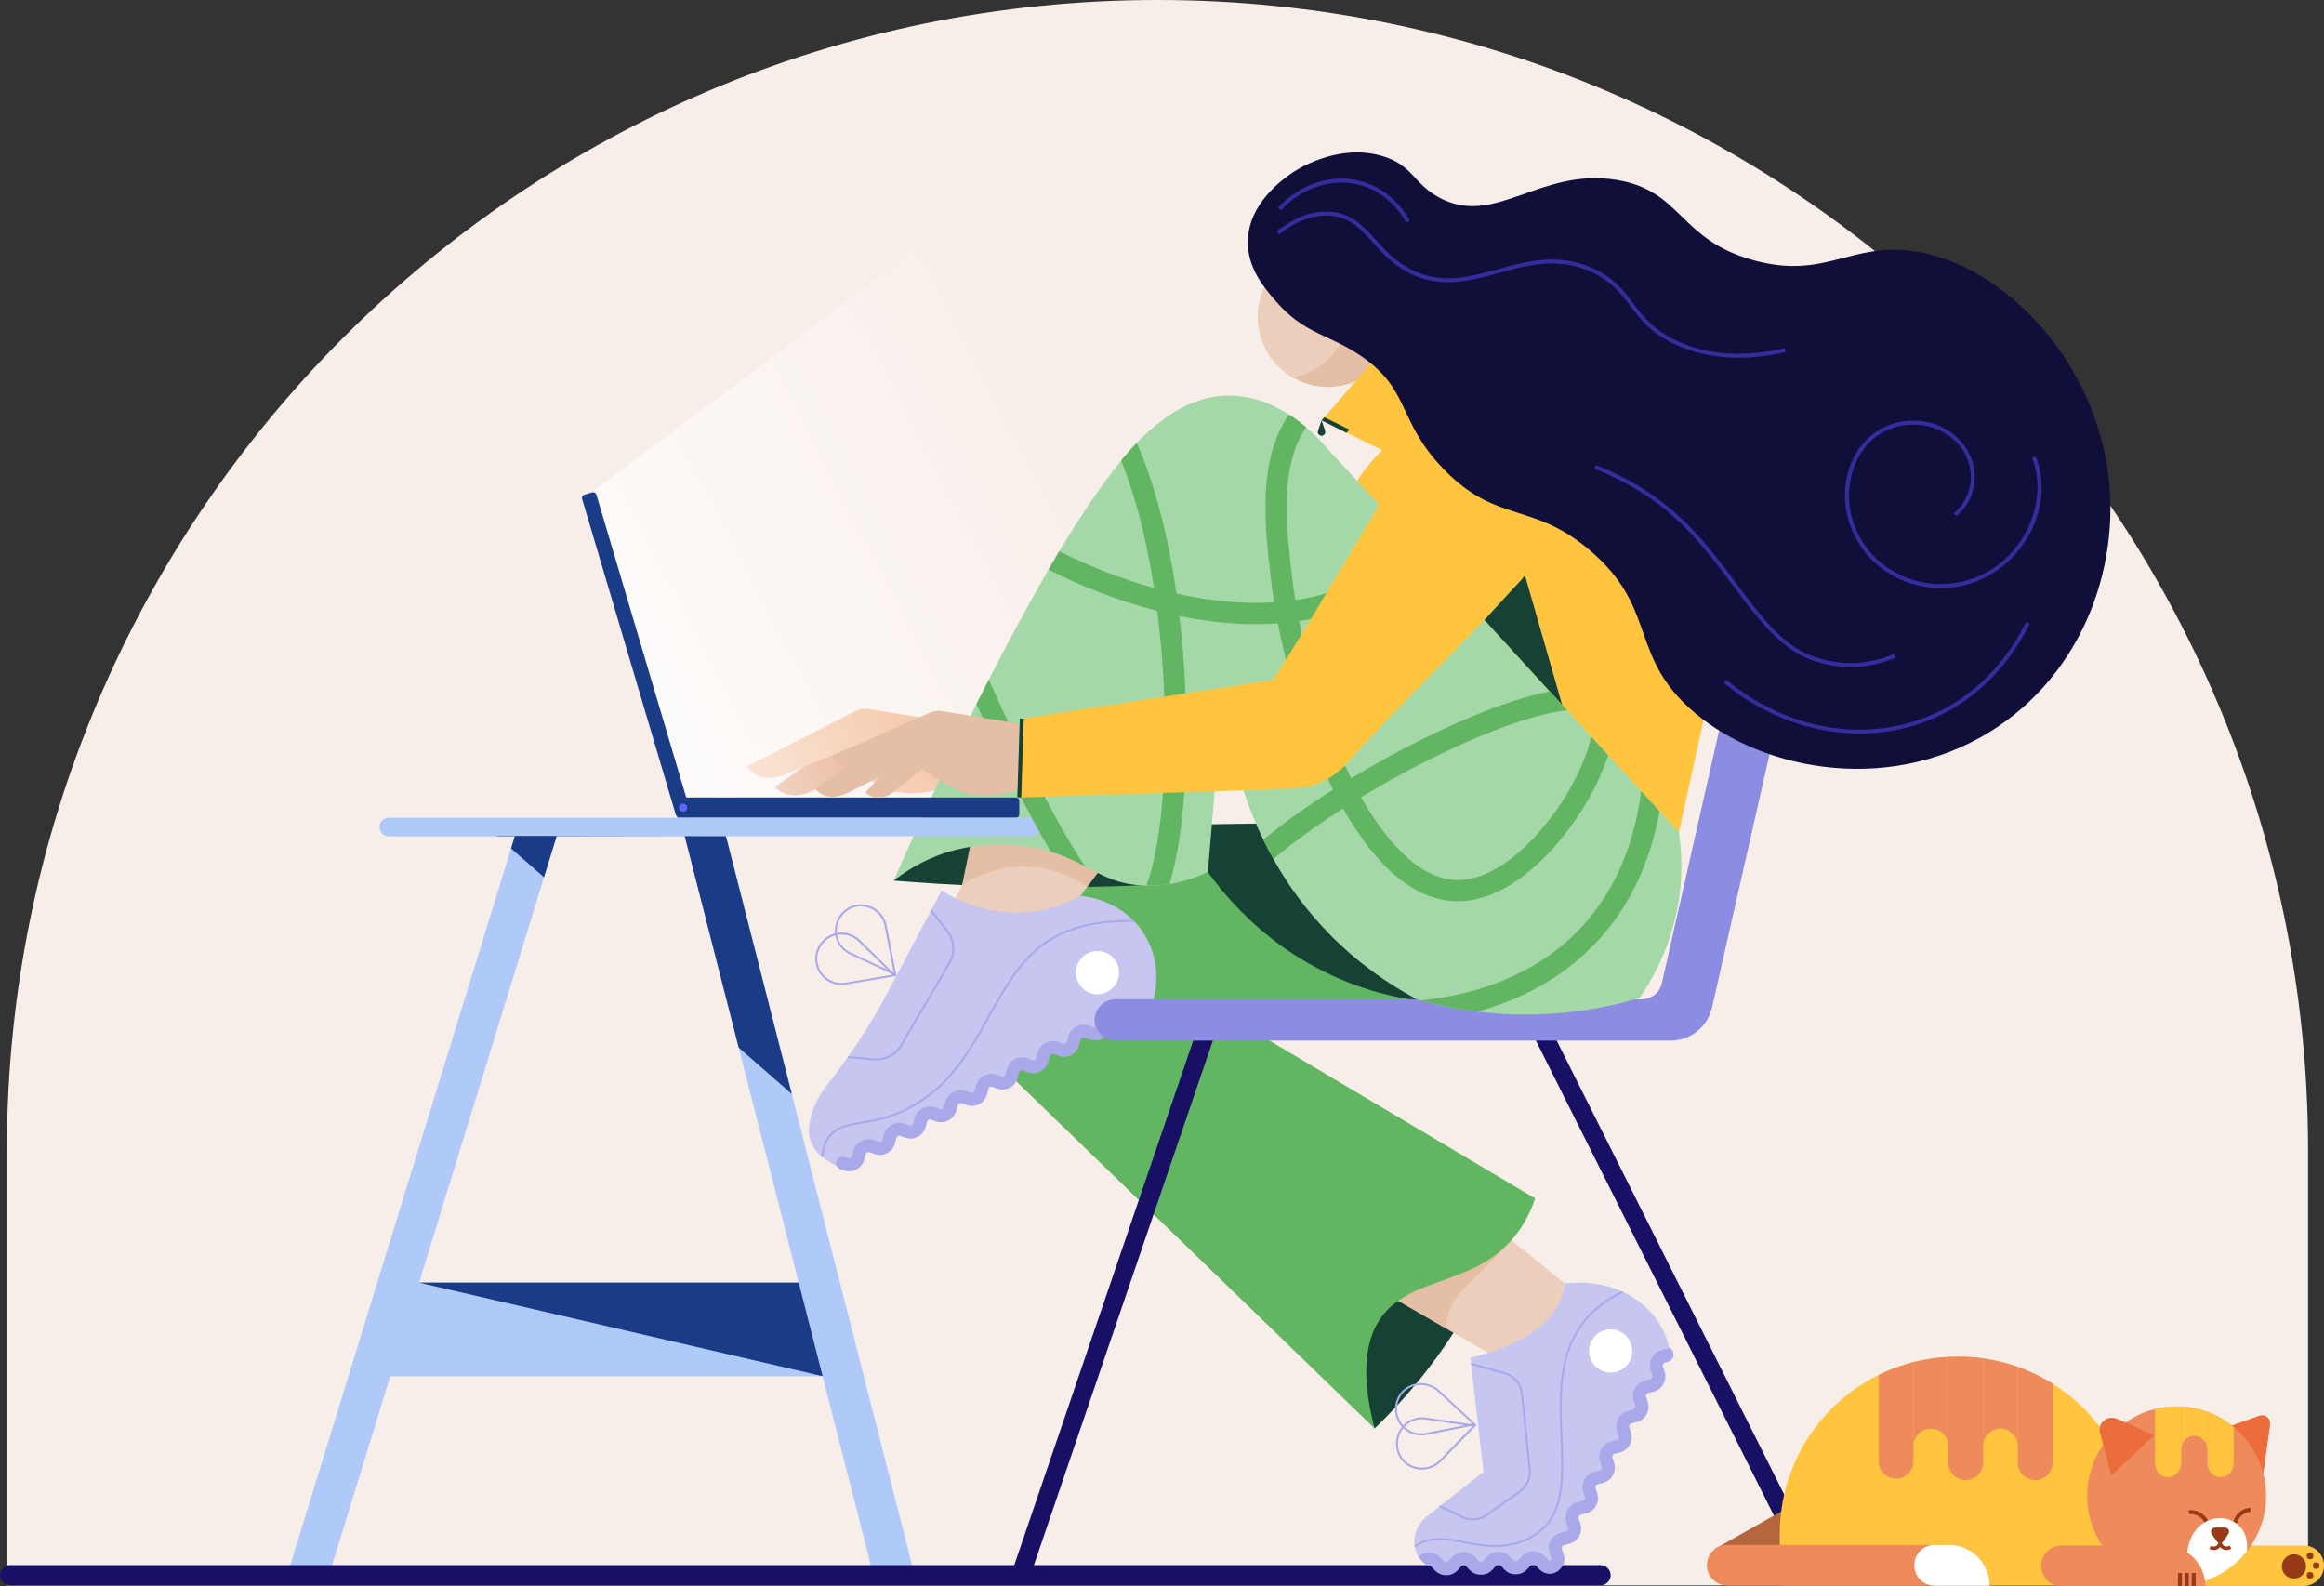 <?xml version="1.0" encoding="UTF-8"?>
<svg id="Layer_2" data-name="Layer 2" xmlns="http://www.w3.org/2000/svg" xmlns:xlink="http://www.w3.org/1999/xlink" viewBox="0 0 4690.9 3201.4">
  <rect x="0" y="0" width="4690.9" height="3201.4" fill="#333333" stroke="none"/>
  <defs>
    <style>
      .cls-1 {
        fill: #1a3c87;
      }

      .cls-2 {
        fill: #ffc53f;
      }

      .cls-3 {
        fill: #e4bfa5;
      }

      .cls-4 {
        fill: #a5d8a9;
      }

      .cls-5 {
        fill: #f8eee9;
      }

      .cls-6 {
        fill: #c6c6f0;
      }

      .cls-7 {
        fill: #352d9d;
      }

      .cls-8 {
        fill: url(#linear-gradient);
      }

      .cls-9 {
        fill: #ebcfbc;
      }

      .cls-10 {
        fill: #963a18;
      }

      .cls-11 {
        fill: #d47441;
      }

      .cls-12 {
        fill: #100f3a;
      }

      .cls-13 {
        fill: #fff;
      }

      .cls-14 {
        fill: #171064;
      }

      .cls-15 {
        fill: #afc9f9;
      }

      .cls-16 {
        fill: #a9a9e9;
      }

      .cls-17 {
        fill: #b5663c;
      }

      .cls-18 {
        fill: #62b661;
      }

      .cls-19 {
        fill: #6065ff;
      }

      .cls-20 {
        fill: #eda472;
      }

      .cls-21 {
        fill: #154234;
      }

      .cls-22 {
        fill: #8c8ce3;
      }

      .cls-23 {
        fill: #ef8a5c;
      }

      .cls-24 {
        fill: #ea6d3b;
      }
    </style>
    <linearGradient id="linear-gradient" x1="1089.77" y1="1574.01" x2="2201.96" y2="2155.63" gradientTransform="translate(0 3139) scale(1 -1)" gradientUnits="userSpaceOnUse">
      <stop offset="0" stop-color="#fff"/>
      <stop offset="1" stop-color="#fff" stop-opacity="0"/>
    </linearGradient>
  </defs>
  <g id="Layer_1-2" data-name="Layer 1">
    <path class="cls-5" d="M4658.7,3199.8H13.9v-877.4C13.9,1039.8,1053.7,0,2336.3,0h0c1282.6,0,2322.4,1039.8,2322.4,2322.4v877.4Z"/>
    <path class="cls-11" d="M1686,1501.5c-40.6,28.9-81.1,57.8-121.7,86.7,4.6,4.8,10.8,9.7,19,13.1,31.3,13,63.2-8.7,66.7-11.2,36-17,72.1-34.1,108.1-51.1-24.1-12.5-48.1-25-72.1-37.5Z"/>
    <path class="cls-20" d="M1967.2,1466c-71.3-11.7-142.6-23.3-213.8-35-9.1-1.5-18.5,0-26.7,4.2l-219.6,111.9c3.4,4.9,8.5,10.8,16,15.4,25.1,15.5,54.5,3.2,58.4,1.5,32.2-12.9,64.5-25.7,96.7-38.6,8.5,6.1,20.8,14.7,36,24.3,31.4,20,63,36.8,76,42.4,57.7,24.8,136.1-6.9,169.4-22.4,2.5-34.5,5-69.1,7.6-103.7Z"/>
    <path class="cls-8" d="M2450.2,1615.7c-355-2.1-710.1-4.1-1065.1-6.2l-190-615.7L2271.4,184.9c59.6,476.9,119.2,953.9,178.8,1430.8Z"/>
    <path class="cls-21" d="M2774.5,2883.2c67.4-64.9,152.2-162.9,219.6-298.8,30.8-62,52.4-120.8,67.8-173.2-32.3-5.1-135.1-17.2-219.6,45.5-110.6,82.2-146.8,260.8-67.8,426.5Z"/>
    <path class="cls-9" d="M3158.6,2590.8c-13.5,68.7-27,137.3-40.5,206-61.4-35.6-122.8-71.2-184.2-106.7-126.4-73.2-252.7-146.5-379-219.7,112.4-32.2,224.8-64.4,337.2-96.6,52.9,43.1,105.8,86.1,158.7,129.2,35.9,29.3,71.9,58.6,107.8,87.8Z"/>
    <path class="cls-3" d="M3050.8,2503.1c-1.8,2-4.9,5.5-8.8,9.8-69.7,77.1-108.2,95.4-120,144-1.3,5.3-3,13-3.2,24.4-121.3-70.7-242.6-140.2-363.9-210.9,112.4-32.2,224.8-64.4,337.2-96.6,52.9,43.1,105.8,86.2,158.7,129.3Z"/>
    <path class="cls-18" d="M2769.7,2037.8h-312.4c213.8,127,427.5,254,641.3,381-4.8,14.8-14.3,39.1-32.4,64.8-78.7,111.6-208.9,89.2-273.6,169.2-28,34.6-52.4,99.1-18,230.4-245.3-237.6-490.6-475.3-735.9-712.9-97.4-119.5-117.2-272.4-52.5-381.5,44.1-74.2,114.9-107.1,148.8-120,73.1-1.2,146.2-2.5,219.3-3.7,88.7-1.5,177.4-3,266.1-4.5,202.5-3.4,405.1-6.8,607.6-10.3,11.1,120.8,22.2,241.6,33.3,362.4-42.6,19.3-97.3,38.8-162.5,50-143.2,24.8-262.1-3.2-329.1-24.9Z"/>
    <path class="cls-21" d="M2876.8,2021.6c-58.4-6.8-146.6-25.4-240.2-79.9-142-82.7-219.6-203.6-257-276.6,84.4-1.5,168.8-3,253.2-4.5,81.3,120.4,162.7,240.7,244,361Z"/>
    <rect class="cls-14" x="3357.91" y="2017.85" width="37.5" height="1184.22" transform="translate(-811.53 1789.75) rotate(-26.62)"/>
    <path class="cls-24" d="M4582.1,2873.3l-14,99.7-77-64.1c-10.5-7.7-8.1-24,4.2-28.4l65.1-23.2c10.8-3.8,22.1,4.5,21.7,16Z"/>
    <path class="cls-24" d="M4582.1,2873.3l-14,99.7-77-64.1c-10.5-7.7-8.1-24,4.2-28.4,9.7,13.5,19.5,26.9,29.2,40.4,19.1-15.9,38.3-31.7,57.6-47.6Z"/>
    <path class="cls-17" d="M3462.1,3125.8c48.2-27.2,96.5-54.5,144.7-81.7,4.1,43.7,8.3,87.5,12.4,131.2-52.4-16.5-104.7-33-157.1-49.5Z"/>
    <path class="cls-2" d="M4650,3200.9h-332.8c-13.1,0-23.6-10.6-23.6-23.6v-34.5c0-13.1,10.6-23.6,23.6-23.6h332.8c22.6,0,40.9,18.3,40.9,40.9h0c0,22.4-18.3,40.8-40.9,40.8Z"/>
    <rect class="cls-14" x="1662.49" y="2591.14" width="1184.2" height="37.5" transform="translate(-943.64 3900.64) rotate(-71.16)"/>
    <path class="cls-21" d="M1803.9,1777.4c112.2,9.2,232.7,14.3,360.6,13.1,62.9-.6,123.8-2.7,182.7-5.9-19.7-28.4-78.6-104.9-182.7-133.3-125.5-34.3-266.1,15.4-360.6,126.1Z"/>
    <path class="cls-9" d="M2322.9,1001.6c-151.5,312-302.9,624-454.4,936,90.1-24.5,180.3-49.1,270.4-73.6,57.1-76.3,114.1-152.5,171.2-228.8,4.3-211.2,8.6-422.4,12.8-633.6Z"/>
    <path class="cls-3" d="M2822.3,639.3c0,78.2-63.4,141.7-141.6,141.7-25.9,0-50.1-6.9-71-19.1-42.2-24.5-70.6-70.2-70.6-122.6,0-69,49.4-126.5,114.8-139.1,8.7-1.7,17.7-2.5,26.9-2.5,78.1,0,141.5,63.4,141.5,141.6Z"/>
    <path class="cls-9" d="M2724.4,622.8c0,69-49.4,126.6-114.8,139.1-42.2-24.5-70.6-70.2-70.6-122.6,0-69,49.4-126.5,114.8-139.1,42.2,24.6,70.6,70.3,70.6,122.6Z"/>
    <path class="cls-2" d="M2870.4,614.5c17.2,56.9,50.8,133.6,119.4,198.5,137.9,130.5,359.1,158.8,571.5,81.4-57.5,261.8-115.1,523.7-172.6,785.5-220.5,2.4-441,4.8-661.5,7.2-19.3-152.6-28.5-282.8-33.1-383-6.1-131.6-17.7-225.6,36.8-320,20-34.7,42.7-59.6,59.1-75.5-40.8-20-81.6-40-122.4-60,67.6-78.1,135.2-156.1,202.8-234.1Z"/>
    <path class="cls-6" d="M2328.3,2017c-212.8,112.6-425.5,225.3-638.3,337.9l-25.5-16.2c-1.2-.8-2.4-1.6-3.5-2.4-1.3-.9-2.5-1.9-3.7-2.9-17.7-14.8-27.1-37.8-24.1-61,0-.2.1-.4.1-.5,4.4-33.2,19.1-60.1,35.1-80.4,14.4-18.3,28.3-37,41.7-56.1.9-1.3,1.8-2.5,2.7-3.8,28.8-41.2,55.3-84,78.8-128.4,28.9-54.6,57.8-109.3,86.7-163.9.7-1.3,1.4-2.6,2.1-3.9,6.8-12.8,13.6-25.6,20.3-38.4,21.8,14.1,80.8,48.2,161.6,44.6,54.9-2.4,96.4-21.2,118.8-33.5,7,.6,62.7,6.2,105.9,49,1.3,1.3,2.7,2.7,4,4.1,6.9,7.4,13.5,15.8,19.4,25.4,36.1,59.1,20.7,119.9,17.9,130.4Z"/>
    <path class="cls-22" d="M3703.8,940.5c-82.7,364.4-165.5,728.8-248.2,1093.2-8.8,38.9-43.5,66.6-83.4,66.6h-1121.3c-22.7,0-41.2-18.2-41.6-40.9-.4-23.4,19.1-42.5,42.5-42.5h1062c19.5,0,36.3-13.5,40.6-32.5l242-1068.3c5.1-22.4,27.4-36.5,49.8-31.4l26.1,5.9c12.3,19.4,19.3,30.5,31.5,49.9Z"/>
    <path class="cls-16" d="M1917.9,1945.1l-97,165.5c-10.9,18.5-30.9,29.9-52.2,29.9-1.9,0-3.7-.1-5.6-.3l-53.2-5c.9-1.3,1.8-2.5,2.7-3.8l50.9,4.8c21.7,2,42.9-8.8,53.9-27.6l97-165.5c11.8-20.2,10.1-45.1-4.4-63.5l-31.9-40.5c.7-1.3,1.4-2.6,2.1-3.9l33,41.8c15.6,19.8,17.4,46.5,4.7,68.1Z"/>
    <path class="cls-16" d="M1698.7,1987.9c-15.1,0-29.6-6.4-39.9-18-12-13.4-16.2-31.6-11.3-48.7.2-.8.5-1.6.8-2.5,4.1-12.1,12.5-22.4,23.6-29.2,20.3-12.4,46.7-9,64,8l73.6,72.3-101.7,17.2c-3.1.7-6.1.9-9.1.9ZM1698.4,1886.2c-8.5,0-17,2.2-24.5,6.8-10.3,6.3-18.1,15.9-21.9,27.1-.3.8-.5,1.5-.7,2.3-4.5,15.7-.6,32.5,10.5,44.9,11.5,12.8,28.4,18.8,45.3,15.9l94-15.9-68-66.9c-9.6-9.4-22.1-14.2-34.7-14.2Z"/>
    <path class="cls-16" d="M1809.5,1970l-93.5-43.5c-22.1-10.3-34.4-33.8-30-57.2,2.4-12.8,9.2-24.3,19.1-32.4.7-.5,1.4-1.1,2-1.6,14.3-10.6,32.8-13,49.5-6.4,17.3,6.7,29.8,21.6,33.3,39.8l19.6,101.3ZM1737.5,1829.3c-10,0-19.8,3.1-28.1,9.3-.6.5-1.3,1-1.9,1.5-9.1,7.5-15.4,18.1-17.7,30-4.1,21.6,7.3,43.3,27.7,52.8l86.4,40.2-18.1-93.6c-3.2-16.8-14.8-30.6-30.8-36.8-5.6-2.3-11.5-3.4-17.5-3.4Z"/>
    <path class="cls-16" d="M2290.8,1861c-81.8-2.5-146.7,15.4-193.1,53.5-41.9,34.3-70.1,84.7-99.9,138-34.5,61.6-70.2,125.4-129.7,165.5-23,15.5-38.2,23.1-38.4,23.2-35.9,17.8-66.2,22.8-90.6,26.8-25.9,4.2-46.3,7.6-61.2,24.4-9.6,10.9-15.3,25.6-17,44-1.3-.9-2.5-1.9-3.7-2.9,2-18.1,8-32.8,17.7-43.8,15.8-17.9,36.9-21.3,63.5-25.7,24.1-3.9,54.1-8.9,89.5-26.4.1-.1,15.2-7.6,37.9-22.9,58.6-39.6,94.1-102.9,128.4-164.1,30.1-53.6,58.4-104.3,100.9-139.1,46.4-38.1,110.7-56.3,191.6-54.5,1.4,1.2,2.8,2.6,4.1,4Z"/>
    <path class="cls-2" d="M4311.1,3096v103.8h-718.7v-103.8c0-140.8,81.3-262.6,199.6-321,22.2-11,45.7-19.7,70.2-25.9,22.6-5.7,46.1-9.3,70.2-10.5,5.9-.3,11.8-.4,17.8-.4h3.1c16.7,0,33.2,1.1,49.3,3.4,24.3,3.3,47.8,9.1,70.2,17.1,24.8,8.8,48.3,20.2,70.2,34,101,63.3,168.1,175.5,168.1,303.3Z"/>
    <path class="cls-23" d="M4574,3019.2c0,42.4-14.6,81.4-39.1,112.2-27.1,34.2-66.4,58.3-111.3,65.9-9.8,1.7-19.9,2.5-30.2,2.5-99.8,0-180.6-80.9-180.6-180.6,0-77.1,48.3-142.9,116.2-168.8,6.7-2.6,13.7-4.8,20.8-6.5,14-3.5,28.6-5.3,43.6-5.3,3.1,0,6.2.1,9.3.2,18.5.9,36.3,4.7,53,10.8,19.4,7.1,37.3,17.5,52.9,30.5,11.2,9.3,21.2,19.9,29.9,31.6,22.3,30,35.5,67.2,35.5,107.5Z"/>
    <path class="cls-10" d="M4515,3075.3l-7.8-1.7c1.1-5.1,3.8-12.5,10.3-19.1,8.7-8.9,19.1-11,24.6-11.4l.7,8c-3.5.3-12.4,1.8-19.6,9.1-5.2,5.1-7.4,11-8.2,15.1Z"/>
    <path class="cls-10" d="M4450.4,3074.5c-1.4-3.2-5.7-11.1-14.9-15.6-6.6-3.2-12.9-3.3-17-2.8l-.9-7.9c5.2-.6,13.1-.5,21.4,3.6,11.2,5.4,16.5,14.6,18.7,19.6l-7.3,3.1Z"/>
    <path class="cls-24" d="M4347.3,2896.9c-13.9,13.2-27.9,26.3-41.8,39.5-13.2,12.5-26.5,25-39.7,37.5-1.4,1.3-2.8,2.6-4.2,3.9-7.6-28.6-15.2-57.2-22.8-85.9-1-3.8-1.2-7.8-.3-11.7.9-3.6,2.5-6.8,4.6-9.6,7-8.9,19.5-11.6,29.8-7l74.4,33.3Z"/>
    <path class="cls-24" d="M4347.3,2896.9c-13.9,13.2-27.9,26.3-41.8,39.5-13.2,12.5-26.5,25-39.7,37.5,9.4-15.8,18.5-36.5,18.7-61,.2-19.8-5.5-36.6-11.5-49.2l74.3,33.2Z"/>
    <circle class="cls-10" cx="4630.2" cy="3161.5" r="24.5"/>
    <circle class="cls-10" cx="4662.8" cy="3140.4" r="6.8"/>
    <circle class="cls-10" cx="4675.2" cy="3160" r="6.8"/>
    <circle class="cls-10" cx="4662.8" cy="3179.6" r="6.8"/>
    <path class="cls-3" d="M2194.3,1790c-17.3-12.1-56.7-36.2-112.3-40.3-71.2-5.3-123.2,25.6-140,36.6,6.1-29.8,12.3-59.6,18.4-89.4,30.2-12.5,126.1-47.7,224-6.4,23.3,9.8,42.7,22.3,58.3,34.8-16.1,21.6-32.3,43.1-48.4,64.7Z"/>
    <path class="cls-4" d="M3390.6,1802c-11.9,99.8-54.1,172.9-81.4,212.2-48.2,14.4-109.6,27.9-181.5,32.2-53.3,3.2-102.3.7-145.8-4.7-44.1-5.5-82.5-13.9-114.1-22.6-2.7-.7-5.4-1.5-8-2.2-53.3-28.4-115.6-69.9-175.3-130.5-48-48.7-85.2-100.7-114.1-152.4-7.3-13.1-14.1-26.1-20.4-39-62.6-128.8-76.7-250.1-80.9-307.3-10.4,124.1-20.7,248.2-31,372.4-18.8,8.7-45.4,19-77.4,24.2-14.5,2.3-30,3.6-46.5,3.3-2.4-.1-4.8-.1-7.3-.3-51.3-2.6-81.6-20.2-116.6-38.5-20-10.5-41.5-21.2-69.3-29.5-14.1-4.2-29.8-7.8-47.7-10.4-86-12.6-150.3,7.4-166.4,12.8-46.7,15.6-81.1,38.5-103,55.7,8.7-20,76.9-176.3,167-356.3,8.1-16.3,16.5-32.8,25-49.4,37.9-74.2,78.9-150.6,120.3-221.8,7.3-12.5,14.6-24.9,21.9-37.1,42.4-70.6,84.9-134.2,124.9-183,10.7-13.1,21.2-25.1,31.5-35.9,11.1-11.7,21.9-21.9,32.3-30.5,24.5-20.2,76.8-63.2,149.7-64.9,49.5-1.1,92.4,17.1,125.3,38.2,13.2,8.5,24.8,17.4,34.6,25.7,10,8.5,18.1,16.4,24.1,22.4,62,67.7,124.1,135.5,186.1,203.2,9.7,10.6,19.4,21.2,29.1,31.8,84.2,91.9,168.3,183.8,252.5,275.6,11.7,12.8,23.4,25.5,35.1,38.3,16.2,17.6,32.3,35.3,48.5,52.9,11.5,12.5,23,25.1,34.4,37.6,22.1,24.1,44.2,48.2,66.2,72.3,12.5,13.6,24.9,27.2,37.4,40.8,13,14.2,25.9,28.3,38.9,42.5,4.9,32.9,7.6,74.6,1.9,122.2Z"/>
    <path class="cls-1" d="M2050.5,1609.5h-665.4l-181.3-611c-1.1-3.7-5-5.8-8.7-4.7l-15.4,4.6c-3.7,1.1-5.8,5-4.7,8.7l188.9,636.7c.5,1.7,1.6,3.1,3.1,4v2.7h683.5c3.8,0,6.9-3.1,6.9-6.9v-27.1c0-3.9-3.1-7-6.9-7Z"/>
    <path class="cls-15" d="M2096.4,1655.9c-3.4-3.4-8.1-5.5-13.3-5.5H784.7c-10.4,0-18.7,8.4-18.7,18.8,0,5.2,2.1,9.9,5.5,13.3,3.4,3.4,8.1,5.5,13.2,5.5h254.4l-7.6,24.6-447.8,1453.2,77.1,23.8,126.9-411.7h872.7l105.1,411.6,78.2-20-245.5-961.1-132.8-520.5h617.8c10.4,0,18.8-8.4,18.8-18.8-.1-5.2-2.2-9.8-5.6-13.2ZM1491,2114.3l121.2,474.5h-766.3l252.2-818.2,25.5-82.8h258.6l108.8,426.5Z"/>
    <path class="cls-16" d="M1714.1,2364.1c-5.9,0-9.7-1.7-16.3-3.8-.2-.1-.5-.1-.7-.2-11.4-3.4-12.6-19.6-1.6-24.2,3.4-1.4,7.3-1.6,11.4-.1l.2.1c6,2.3,7.2,2.5,9.5,1.3,2.2-1.2,2.8-2.3,4.3-8.6,1.8-7.5,4.4-18.8,17.4-25.7,12.9-6.9,23.7-2.8,30.8,0,6,2.3,7.2,2.5,9.5,1.3,2.2-1.2,2.8-2.3,4.2-8.6,1.8-7.5,4.4-18.8,17.4-25.7,12.9-6.9,23.7-2.8,30.8,0,6,2.3,7.2,2.5,9.5,1.3,2.2-1.2,2.8-2.3,4.2-8.6,1.8-7.5,4.4-18.8,17.4-25.7,12.9-6.9,23.7-2.8,30.8,0,6,2.3,7.2,2.5,9.5,1.3,2.2-1.2,2.8-2.3,4.3-8.6,1.8-7.5,4.4-18.8,17.4-25.7s23.7-2.8,30.8,0c6,2.3,7.2,2.5,9.5,1.3,2.2-1.2,2.8-2.3,4.2-8.6,1.8-7.5,4.4-18.8,17.4-25.7,12.9-6.9,23.7-2.8,30.8,0,6,2.3,7.2,2.5,9.5,1.3,2.2-1.2,2.8-2.3,4.3-8.6,1.8-7.5,4.4-18.8,17.4-25.7,12.9-6.9,23.7-2.8,30.8,0,6,2.3,7.2,2.5,9.5,1.3,2.2-1.2,2.8-2.3,4.3-8.6,1.8-7.5,4.4-18.8,17.4-25.7,12.9-6.9,23.7-2.8,30.8,0,6,2.3,7.2,2.5,9.5,1.3,2.2-1.2,2.8-2.3,4.3-8.6,1.8-7.5,4.4-18.8,17.4-25.7,12.9-6.9,23.7-2.8,30.8,0,6,2.3,7.2,2.5,9.5,1.3,1.9,4.1,5,9.4,10,14.6,2.4,2.5,4.7,4.4,6.9,6-6.7,4.8-12.3,5.8-15.7,6-1.5.1-12.2-.6-19.9-3.5-6-2.3-7.2-2.5-9.5-1.3-2.2,1.2-2.8,2.3-4.3,8.6-1.8,7.5-4.4,18.8-17.4,25.7-12.9,6.9-23.7,2.8-30.8,0-6-2.3-7.2-2.5-9.5-1.3-2.2,1.2-2.8,2.3-4.3,8.6-1.8,7.5-4.4,18.8-17.4,25.7-12.9,6.9-23.7,2.8-30.8,0-6-2.3-7.2-2.5-9.5-1.3-2.2,1.2-2.8,2.3-4.3,8.6-1.8,7.5-4.4,18.8-17.4,25.7-12.9,6.9-23.7,2.8-30.8,0-6-2.3-7.2-2.5-9.5-1.3-2.2,1.2-2.8,2.3-4.2,8.6-1.8,7.5-4.4,18.8-17.4,25.7-12.9,6.9-23.7,2.8-30.8,0-6-2.3-7.2-2.5-9.5-1.3-2.2,1.2-2.8,2.3-4.3,8.6-1.8,7.5-4.4,18.8-17.4,25.7-12.9,6.9-23.7,2.8-30.8,0-6-2.3-7.2-2.5-9.5-1.3-2.2,1.2-2.8,2.3-4.2,8.6-1.8,7.5-4.4,18.8-17.4,25.7-12.9,6.9-23.7,2.8-30.8,0-6-2.3-7.2-2.5-9.5-1.3-2.2,1.2-2.8,2.3-4.2,8.6-1.8,7.5-4.4,18.8-17.4,25.7-12.9,6.9-23.7,2.8-30.8,0-6-2.3-7.2-2.5-9.5-1.3-2.2,1.2-2.8,2.3-4.2,8.6-1.8,7.5-4.4,18.8-17.4,25.7-5.4,2.8-10.3,3.8-14.7,3.8Z"/>
    <polygon class="cls-21" points="2996 1251 3078 1161 3153.2 1422.8 2996 1251"/>
    <path class="cls-13" d="M4534.9,3131.5c-27.1,34.2-66.4,58.3-111.3,65.9-5.4-12.1-11.6-31.3-9.8-54.8.8-11.2,3.6-47.8,32-67.3,4.2-2.9,17.2-11.6,35.7-11.2,6.1.1,23.5,1.5,37.6,14.9,21.2,20.3,16.3,50,15.8,52.5Z"/>
    <path class="cls-10" d="M4500.1,3119.5c-3.5,2.5-8.2,2.5-11.6,0-2-1.5-3.2-3.5-3.7-5.8v-.3c1.2-.6,2.3-1.5,3.1-2.7l9.9-14.7c3.7-5.5-.2-12.9-6.8-12.9h-19.9c-6.6,0-10.6,7.4-6.8,12.9l9.9,14.7c.9,1.3,2.1,2.3,3.5,2.9v.2c-.4,1.9-1.3,3.6-2.7,5-3.2,3-8.2,3.5-12,1.2l-3.7,5.9c2.8,1.7,5.9,2.6,9,2.6,4.2,0,8.4-1.6,11.5-4.6.5-.5,1-1,1.4-1.6.9,1.1,1.9,2.1,3,2.9,2.9,2.2,6.4,3.2,9.9,3.2s7-1.1,10-3.2l-4-5.7Z"/>
    <path class="cls-23" d="M4160.8,3201.4h290.5c0-45.2-36.6-81.8-81.8-81.8h-208.7c-22.6,0-40.9,18.3-40.9,40.9h0c0,22.6,18.3,40.9,40.9,40.9Z"/>
    <rect class="cls-10" x="4415.1" y="3184.25" width="26.1" height="8" transform="translate(1206.48 7592.15) rotate(-89.57)"/>
    <rect class="cls-10" x="4401.19" y="3184.23" width="26.1" height="8" transform="translate(1192.69 7578.21) rotate(-89.57)"/>
    <rect class="cls-10" x="4387.42" y="3184.17" width="26.1" height="8" transform="translate(1179.09 7564.38) rotate(-89.57)"/>
    <path class="cls-23" d="M3862.2,2749.2v200c0,19.4-15.7,35.1-35.1,35.1s-35.1-15.7-35.1-35.1v-174.1c22.2-11,45.7-19.7,70.2-25.9Z"/>
    <path class="cls-23" d="M4002.7,2741.6v210.6c0,19.4-15.7,35.1-35.1,35.1s-35.1-15.7-35.1-35.1v-213.5c5.9-.3,11.8-.4,17.8-.4h3.1c16.7,0,33.1,1.1,49.3,3.3Z"/>
    <path class="cls-23" d="M4143.1,2792.7v159.5c0,19.4-15.7,35.1-35.1,35.1s-35.1-15.7-35.1-35.1v-193.5c24.8,8.8,48.3,20.3,70.2,34Z"/>
    <path class="cls-23" d="M3932.5,2738.7v180c0-9.7-3.9-18.5-10.3-24.8s-15.1-10.3-24.8-10.3c-19.4,0-35.1,15.7-35.1,35.1v-169.5c22.6-5.8,46.1-9.3,70.2-10.5Z"/>
    <path class="cls-23" d="M4072.9,2758.7v159.9c0-9.7-3.9-18.5-10.3-24.8s-15.1-10.3-24.8-10.3c-19.4,0-35.1,15.7-35.1,35.1v-177c24.2,3.4,47.7,9.2,70.2,17.1Z"/>
    <path class="cls-2" d="M4402.7,2838.9v114.3c0,15.6-11.9,28.3-26.5,28.3s-26.5-12.7-26.5-28.3v-109.2c14-3.5,28.6-5.3,43.6-5.3,3.2-.1,6.3,0,9.4.2Z"/>
    <path class="cls-2" d="M4508.6,2880.1v73c0,15.6-11.9,28.3-26.5,28.3s-26.5-12.7-26.5-28.3v-103.5c19.5,7.2,37.4,17.6,53,30.5Z"/>
    <path class="cls-2" d="M4455.7,2849.6v76.5c0-7.8-3-14.9-7.8-20s-11.4-8.3-18.7-8.3c-14.6,0-26.5,12.7-26.5,28.3v-87.3c18.6,1,36.3,4.7,53,10.8Z"/>
    <path class="cls-23" d="M3486.1,3199.9h529.7c0-45.2-36.6-81.8-81.8-81.8h-447.9c-22.6,0-40.9,18.3-40.9,40.9h0c0,22.5,18.3,40.9,40.9,40.9Z"/>
    <path class="cls-13" d="M3904.9,3200.4h110.9v-.5c0-45.2-36.6-81.8-81.8-81.8h-29.1c-22.6,0-40.9,18.3-40.9,40.9v.5c0,22.6,18.3,40.9,40.9,40.9Z"/>
    <polygon class="cls-1" points="1598.3 2208.1 1491 2114.3 1382.1 1687.9 1123.5 1687.9 1098 1770.6 1031.5 1712.4 1039.1 1687.9 1003.4 1687.9 1002.5 1687.1 1465.4 1687.9 1598.3 2208.1"/>
    <polygon class="cls-1" points="845.9 2588.8 1660.4 2777.6 1612.2 2588.8 845.9 2588.8"/>
    <path class="cls-6" d="M3369.1,2720c-74.4,138.8-148.7,277.6-223.1,416.3-5.8,10.8-11.6,21.6-17.4,32.5h-225.7c-1.2-.3-5.4-1.2-10.8-3.5-3.1-1.3-6.6-3-10.1-5.2-6.6-4.1-13.6-10-18.8-18.4-1.3-2-2.4-4.1-3.5-6.4-1.7-3.8-3-7.8-3.8-11.8-.3-1.4-.5-2.9-.7-4.4-2.5-19.7,5.1-40.8,21.4-55.8,9.3-7.3,18.7-14.7,28-22,1.2-.9,2.3-1.8,3.5-2.8,28.7-22.6,57.5-45.2,86.2-67.8-8.2-71.9-16.5-143.8-24.7-215.7-.2-1.4-.3-2.8-.5-4.3-.4-3.5-.8-7-1.2-10.6,27.5-6,79.7-20.1,125.7-51.7,22.8-15.6,36.6-30.6,46-45.4,13.1-20.6,17.4-39.9,19.1-52.2,12.8-1.8,62.4-7.7,114.3,15.4,1.6.7,3.1,1.4,4.7,2.2,3.6,1.7,7.1,3.5,10.6,5.5,65.6,36.6,78.8,96.2,80.8,106.1Z"/>
    <path class="cls-14" d="M20.4,3158.9h3210.2c11.3,0,20.4,9.2,20.4,20.4h0c0,11.3-9.2,20.4-20.4,20.4H20.4c-11.3,0-20.4-9.2-20.4-20.4h0c0-11.2,9.2-20.4,20.4-20.4Z"/>
    <path class="cls-16" d="M3068.6,3012.5l-66.8,47.1c-8.7,6.1-18.8,9.2-29.1,9.2-7.6,0-15.1-1.7-22.2-5.1l-46-22.5c1.2-.9,2.3-1.8,3.5-2.8l44.3,21.6c15.2,7.5,33.3,6,47.2-3.8l66.8-47.1c13.7-9.7,21.2-26.1,19.4-42.7l-15.8-153.1c-2-19.2-15.3-34.9-33.8-40l-66.5-18.4c-.2-1.4-.3-2.8-.5-4.3l68,18.8c20.2,5.6,34.6,22.6,36.8,43.4l15.8,153.1c1.9,18.3-6.2,36.1-21.1,46.6Z"/>
    <path class="cls-16" d="M2870.2,2966.2c-3.7,0-7.5-.4-11.3-1.2-17.6-3.7-31.8-15.9-37.9-32.5-.3-.8-.6-1.6-.8-2.4-3.8-12.1-3.2-25.5,1.8-37.5,9.1-22,32.3-34.9,56.4-31.4l102.1,14.8-71.8,74c-10.4,10.4-24.2,16.2-38.5,16.2ZM2870.4,2864.5c-19.6,0-37.4,11.4-44.8,29.5-4.6,11.2-5.2,23.6-1.7,34.8.2.8.5,1.5.8,2.3,5.7,15.4,18.8,26.6,35,30,16.8,3.6,34-1.7,45.9-13.9l66.4-68.4-94.4-13.7c-2.4-.4-4.8-.6-7.2-.6Z"/>
    <path class="cls-16" d="M2868.6,2897.2c-20,0-38.6-11.2-47.3-29.4-5.6-11.8-7-25.1-3.8-37.4.2-.8.5-1.7.7-2.5,5.2-17,18.8-29.9,36.1-34.5,18-4.8,36.8-.2,50.4,12.4l75.7,70.1-101.2,20.2c-3.5.7-7.1,1.1-10.6,1.1ZM2868.4,2795.5c-4.3,0-8.7.6-13,1.7-16,4.3-28.5,16.2-33.3,31.8-.2.8-.5,1.5-.7,2.3-2.9,11.4-1.7,23.7,3.5,34.7,9.5,19.8,31.5,30.6,53.6,26.1l93.5-18.7-70-64.8c-9.3-8.5-21.3-13.1-33.6-13.1Z"/>
    <path class="cls-16" d="M3370,2720.3c12.5,6.9,9.8,25.7-4.2,28.7h-.2c-6.3,1.4-7.4,1.9-8.6,4.1-1.2,2.2-1.1,3.4,1.1,9.5,2.6,7.2,6.5,18.1-.6,30.9-7.1,12.8-18.4,15.3-25.9,16.9-6.3,1.4-7.4,1.9-8.6,4.1-1.2,2.2-1.1,3.4,1.1,9.5,2.6,7.2,6.5,18.1-.6,30.9-7.1,12.8-18.4,15.3-25.9,16.9-6.3,1.4-7.4,1.9-8.6,4.1-1.2,2.2-1.1,3.4,1.1,9.5,2.6,7.2,6.5,18.1-.6,30.9-7.1,12.8-18.4,15.3-25.9,16.9-6.3,1.4-7.4,1.9-8.6,4.1-1.2,2.2-1.1,3.4,1.1,9.5,2.6,7.2,6.5,18.1-.6,30.9-7.1,12.8-18.4,15.3-25.9,16.9-6.3,1.4-7.4,1.9-8.6,4.1-1.2,2.2-1.1,3.4,1.1,9.5,2.6,7.2,6.5,18.1-.6,30.9-7.1,12.8-18.4,15.3-25.9,16.9-6.3,1.4-7.4,1.9-8.6,4.1-1.2,2.2-1.1,3.4,1.1,9.5,2.6,7.2,6.5,18.1-.6,30.9-7.1,12.8-18.4,15.3-25.9,16.9-6.3,1.4-7.4,1.9-8.6,4.1-1.2,2.2-1.1,3.4,1.1,9.5,2.4,6.7,5.9,16.5.7,28.2h-48.5c5.5-3.6,11.3-4.9,15.8-5.8,6.3-1.4,7.4-1.9,8.6-4.1,1.2-2.2,1.1-3.4-1.1-9.5-2.6-7.2-6.5-18.1.6-30.9,7.1-12.8,18.4-15.3,25.9-16.9,6.3-1.4,7.4-1.9,8.6-4.1,1.2-2.2,1.1-3.4-1.1-9.5-2.6-7.2-6.5-18.1.6-30.9,7.1-12.8,18.4-15.3,25.9-16.9,6.3-1.4,7.4-1.9,8.6-4.1,1.2-2.2,1.1-3.4-1.1-9.5-2.6-7.2-6.5-18.1.6-30.9,7.1-12.8,18.4-15.3,25.9-16.9,6.3-1.4,7.4-1.9,8.6-4.1,1.2-2.2,1.1-3.4-1.1-9.5-2.6-7.2-6.5-18.1.6-30.9,7.1-12.8,18.4-15.3,25.9-16.9,6.3-1.4,7.4-1.9,8.6-4.1,1.2-2.2,1.1-3.4-1.1-9.5-2.6-7.2-6.5-18.1.6-30.9,7.1-12.8,18.4-15.3,25.9-16.9,6.3-1.4,7.4-1.9,8.6-4.1,1.2-2.2,1.1-3.4-1.1-9.5-2.6-7.2-6.5-18.1.6-30.9,7.1-12.8,18.4-15.3,25.9-16.9,6.3-1.4,7.4-1.9,8.6-4.1,1.2-2.2,1.1-3.4-1.1-9.5-2.6-7.2-6.5-18.1.6-30.9,7.1-12.8,18.4-15.3,25.9-16.9,6.3-1.4,7.4-1.9,8.6-4.1l1.3.8Z"/>
    <path class="cls-16" d="M3155.8,3136.8c.8,2.8,3.3,12.2-1.3,22.1-4.4,9.5-14.2,17.3-25.8,17.6-8.6.2-15-3.8-17.4-5.6-2.5-1.9-4.5-3.8-6.1-5.3-1.4-1.5-2.8-3.1-2.8-3.1-4.3-4.8-5.3-5.5-7.8-5.5s-3.5.8-7.7,5.7c-1.6,1.9-3.4,4-5.7,6.1-4.8,4.4-11.5,8.5-21.5,8.7-10.4.1-17.3-4.1-22.2-8.7-2-1.9-3.8-3.8-5.2-5.4-4.3-4.8-5.3-5.5-7.8-5.5s-3.5.8-7.7,5.7c-1.4,1.6-2.9,3.4-4.8,5.2-4.9,4.8-11.7,9.4-22.4,9.5-11.1.1-18.2-4.7-23.2-9.5-1.6-1.6-3-3.1-4.3-4.5-4.3-4.8-5.3-5.5-7.8-5.5s-3.5.8-7.7,5.7c-1.1,1.3-2.4,2.8-3.9,4.4-4.9,5-11.9,10.3-23.2,10.4-14.6.2-22.3-8.3-27.4-14l-.1-.1c-4.3-4.8-5.3-5.5-7.8-5.5-.8,0-1.5.1-2.2.4-6.6-4.1-13.6-10-18.8-18.4,4.7-4.2,11.2-7.8,20.6-8,14.7-.2,22.4,8.4,27.5,14.1,4.3,4.8,5.3,5.5,7.8,5.5s3.5-.8,7.7-5.7c5-5.8,12.5-14.6,27.1-14.8,14.7-.2,22.4,8.4,27.5,14.1,4.3,4.8,5.3,5.5,7.8,5.5s3.5-.8,7.7-5.7c5-5.8,12.5-14.6,27.1-14.8,14.7-.2,22.4,8.4,27.5,14.1,4.3,4.8,5.3,5.5,7.8,5.5s3.5-.8,7.7-5.7c5-5.8,12.5-14.6,27.1-14.8,14.7-.2,22.4,8.4,27.5,14.1,4.3,4.8,5.3,5.5,7.8,5.5.7,0,1.3-.1,1.9-.3,3.1-1.1,5.8-5.4,5.8-5.4,1.8-2.6,6.1-5.8,18.7-8.1Z"/>
    <path class="cls-16" d="M3277.6,2608.4c-36.7,17.4-65.2,40.5-85.2,68.9-45.2,64.3-41.9,145.2-38.6,223.4,3.3,79.7,6.3,154.9-48.1,194.6-7.5,5.5-14.1,8.8-18.4,11-48.2,24.5-92.3,16-131.1,8.6-31.8-6.1-61.8-11.9-88.9,1.6-3.9,2-7.7,4.3-11.4,7-.3-1.4-.5-2.9-.7-4.4,3.3-2.3,6.7-4.4,10.3-6.2,28.3-14.1,59-8.2,91.5-2,38.2,7.4,81.5,15.7,128.5-8.2,4.2-2.2,10.7-5.4,17.9-10.7,24-17.5,38-42.8,44.1-79.7,5.5-33.1,3.9-71.2,2.3-111.5-1.6-38.6-3.2-78.5,1.3-117.1,5.1-43.9,17.6-79.5,38.1-108.8,19.8-28.2,47.9-51.2,83.7-68.7,1.6.7,3.1,1.4,4.7,2.2Z"/>
    <circle class="cls-19" cx="1378.8" cy="1630" r="8.1"/>
    <path class="cls-18" d="M3211.8,1486.7c-3.3,16.4-9.8,37.1-20.9,61.9-24.8,55.7-63.4,111.7-105.9,153.7-33.7,33.4-85.5,73.2-140.9,73.9h-1.3c-38,0-76.4-19-114.4-56.6-28.1-27.8-55.2-64.8-80.9-110.6,36-21.9,73.8-43.1,112.1-63.1,86.2-44.7,169.4-79.5,234.2-98,30.2-8.6,52.7-12.7,69.4-14.2-11.7-12.8-23.4-25.5-35.1-38.3-14.2,2.7-29.5,6.4-46.1,11.1-67.6,19.2-153.6,55.2-242.3,101.2-38.4,20-76.2,41.2-112.4,63.2-.8-1.6-1.6-3.2-2.4-4.8-44.2-90.2-81.1-203.6-102.7-312.5,61.5-9.3,116.7-28.9,163.9-58.5,31.5-19.8,61.8-45.3,89.6-75.2-9.7-10.6-19.4-21.2-29.1-31.8-25.4,27.7-53.8,52.1-83.3,70.6-46.3,29.1-97.6,45.1-148.7,52.6-2.9-17.9-5.4-35.5-7.3-52.9-11.1-98.3-24.7-217.4,29.1-296.1-9.8-8.3-21.4-17.3-34.6-25.7-24.8,35.5-39.7,79.9-45.2,134.3-6.5,64.6,1.2,132.4,8,192.3,1.9,17.2,4.4,34.7,7.2,52.5-57.1,3.6-112.2-1.9-158-9.9-12.9-2.2-26-4.8-39.1-7.8-8.6-59.8-19.9-116-33.6-167.8-13.5-51-29.1-96.7-46.7-136.5-10.3,10.8-20.8,22.8-31.5,35.9,13.5,33.2,25.7,70.5,36.6,111.6,11.8,44.8,21.8,93.9,29.8,145.5-64.6-17.9-130-43.2-191.3-74.1-7.3,12.2-14.6,24.5-21.9,37.1,30,15.2,61.1,29.3,92.5,41.7,42.5,16.9,85.1,30.8,127.2,41.6,12.4,97,17.9,200.3,15.1,298-2.5,87.2-11.3,162.9-25.4,218.9-3.7,14.6-7.5,27-11.4,37.5,16.5.4,32.1-.9,46.5-3.3,2.3-7.5,4.5-15.4,6.6-23.7,14.8-59,24.1-137.9,26.7-228.2,2.3-80.8-.9-167.7-9.2-251.3-1.3-12.7-2.6-25.2-4.1-37.6,8.6,1.8,17.2,3.4,25.8,4.9,61.2,10.7,119.2,14,173,10.1,22.2,113.6,60.7,232.4,106.9,326.7,1.4,2.9,2.9,5.8,4.3,8.7-52.6,33.6-100.7,68.1-140.7,101.2,6.3,12.9,13.1,26,20.4,39,39.3-33.2,87.5-68.1,140.6-102.2,69.5,122.9,149,187.4,231.8,187.4h1.8c55.2-.6,114.2-30.5,170.6-86.3,46.1-45.6,88-106.4,114.9-166.8,5.2-11.8,11.1-26.2,16.1-41.8-11.3-12.4-22.8-24.9-34.3-37.5ZM1995.9,1371.6c-8.5,16.6-16.8,33.1-25,49.4,56.5,125.2,106.7,225,150.1,298.2,27.8,8.3,49.3,19,69.3,29.5-.3-.4-.6-.9-.9-1.4-52.2-77.6-117.1-203.8-193.5-375.7ZM3312.5,1596.6c-10.7,86-42.5,195.2-127.4,282-84.2,86.1-200.2,128.8-317.3,140.5,31.6,8.6,70.1,17.1,114.1,22.6,32.6-8.9,63.6-20.2,92.7-33.8,54-25.3,101.5-58.7,141.1-99.2,64.8-66.2,108.5-150.7,130.1-251.2,1.4-6.6,2.8-13.3,4-20.1-12.4-13.6-24.9-27.2-37.3-40.8Z"/>
    <path class="cls-3" d="M1766.7,1505.6c-40.6,28.9-81.1,57.8-121.7,86.7,3.8,4.1,10,9.8,19,13.1,22.1,8.2,44.9-3.8,56.7-9.8,33.8-17.4,80.6-40.1,138.4-68.8-30.8-7.1-61.6-14.1-92.4-21.2Z"/>
    <path class="cls-3" d="M1847,1489.3c-33.5,36.9-67,73.7-100.5,110.6,3.6,2.9,9.3,6.7,17.2,8.5,9.6,2.3,18.3.8,25-1.6,5.7-2,11-5.1,15.7-8.9,38.3-30.8,76.7-61.6,115-92.4-24-5.3-48.2-10.7-72.4-16.2Z"/>
    <path class="cls-3" d="M2115.1,1470.2c-2.5,34.6-5,69.1-7.6,103.7-33.3,15.5-111.7,47.2-169.4,22.4-5.2-2.2-13.5-6.3-23.5-11.7-14.9-8-33.7-18.8-52.4-30.7-15.2-9.7-27.6-18.3-36-24.3-2.6.6-5.1,1.1-7.7,1.7h0c-25.5,5.7-50.9,11.5-76.4,17.3-14.3,3.2-29.3,1.7-42.3-5-1.1-.6-2.2-1.2-3.4-1.8-8.9-5.3-14.7-11.7-18.2-16.3,1.4-.6,2.8-1.2,4.1-1.8,2.8-1.2,5.5-2.4,8.3-3.6,13.2-5.8,26.4-11.6,39.6-17.3,2.7-1.2,5.4-2.4,8.2-3.6,45.4-19.9,90.8-39.8,136.2-59.7,8.2-4.2,17.6-5.7,26.7-4.2,71.2,11.6,142.5,23.2,213.8,34.9Z"/>
    <path class="cls-2" d="M3049.6,1192.7c4.7-5.2,9.6-10.3,14.5-15.2,61.3-61.7,42.3-165.6-15.4-222.8-10.4-10.4-22.7-19.1-36.1-26-73.9-38.1-164.7-11.9-208.7,58.6-79.6,127.4-152.8,258.3-234,384.9-169.2,26.1-338.3,52.2-507.5,78.3-1.7,53-3.4,106.1-5.1,159.1,183.8-5.9,367.6-11.8,551.4-17.7,42.7-1.4,82.9-20.4,111.2-52.4,103.3-116.9,225.6-230.2,329.7-346.8Z"/>
    <g>
      <path class="cls-12" d="M2518.7,485.9c1.9-75.2,69.3-122.8,87.6-135.8,6-4.2,91.2-62.6,184-35.1,61.2,18.2,61.9,54.8,113.9,83.3,113.3,62,203.4-60.8,359.3-35.1,132.8,21.9,124.2,120.4,276.1,162.1,146.1,40.2,196.9-39.1,328.7-17.5,175.3,28.7,351.9,212.8,385.6,438.2,30.7,205.3-58.7,433.3-258.5,543.4-215.9,118.9-476,53.2-600.3-74.5-101.6-104.3-56.9-192.8-184-302.4-118.2-101.8-189.7-53.7-298-166.5-93.5-97.3-65.3-159.2-166.5-227.9-65-44-113.2-43.3-170.9-109.6-24.3-27.8-58.3-67.9-57-122.6Z"/>
      <path class="cls-7" d="M2838.5,449.2c-9.5-17.3-37.3-59.3-90.4-74.9-55.9-16.5-119.6,3.2-162.3,50.1l-5.9-5.4c22-24.2,49.6-41.9,79.7-51.2,30.3-9.3,61.7-9.7,90.8-1.2,55.9,16.5,85.2,60.5,95.2,78.7l-7.1,3.9Z"/>
      <path class="cls-7" d="M3508.6,722c-45.7,0-87.7-8.7-125.7-26.1-50.4-23.1-71.8-51.3-92.4-78.6-18.9-24.9-36.7-48.5-75.9-67.2-68.1-32.4-129.7-15.5-189.3.8-30.2,8.3-61.5,16.9-92.6,18.5-35.1,1.8-66.5-5.6-96-22.6-29.2-16.8-48.9-38.7-66.4-58-24.6-27.2-45.8-50.6-85.5-53.5-33.2-2.4-67.8,10.2-102.8,37.6l-4.9-6.3c36.7-28.6,73.2-41.8,108.4-39.2,42.9,3.1,66.2,28.9,90.9,56.1,17.9,19.8,36.4,40.2,64.5,56.4,62.8,36.2,120.9,20.3,182.5,3.4,61-16.7,124.1-34,194.8-.3,41,19.5,60.2,45,78.8,69.6,20,26.5,40.7,53.9,89.3,76.1,61.6,28.2,134.4,32.9,216.5,14l1.8,7.8c-33.6,7.6-65.6,11.5-96,11.5Z"/>
      <path class="cls-7" d="M3753.7,1480.5c-23.5,0-47.3-2.1-71-6.4-73.3-13.2-143.5-46.3-203.2-95.7l5.1-6.2c120.1,99.6,276.8,127.6,408.7,73,113.5-47,171.7-139.2,196.3-190l7.2,3.5c-15.3,31.6-35.6,62.6-58.6,89.6-39.9,46.8-87.7,81.9-141.9,104.4-44.8,18.4-93.2,27.8-142.6,27.8Z"/>
      <path class="cls-7" d="M3734.9,1346.3c-5.5,0-10.9-.2-16.4-.6-1.4-.1-34.4-2.6-67.2-15.6-60.5-24-105.5-84.2-153.1-147.9-35.4-47.3-72-96.3-119.2-138.6-45.3-40.6-99.4-73.4-160.8-97.7l2.9-7.4c62.3,24.6,117.2,57.9,163.2,99.1,47.8,42.9,84.7,92.2,120.3,139.8,49,65.5,91.3,122.1,149.7,145.3,31.7,12.5,64.5,15.1,64.9,15.1,34.9,2.6,69.8-3.4,103.8-17.7l3.1,7.4c-30,12.5-60.6,18.8-91.2,18.8Z"/>
      <path class="cls-7" d="M3917.5,1186.8c-31.4,0-62.6-7.3-90.9-21.8-47.7-24.5-81.8-66.1-96.1-117.3-6.9-24.8-8.4-51.3-4.2-76.6,4.2-25.3,13.9-48.9,28-68.2,24.5-33.3,61.2-52.4,103.4-53.8,46.6-1.5,89.7,20.6,112.4,57.9,10.7,17.5,16.1,37.2,15.9,57-.4,30.8-14.5,59.8-37.5,77.8l-4.9-6.3c21.2-16.5,34-43.3,34.5-71.6.3-18.3-4.8-36.6-14.7-52.8-21.2-34.8-61.6-55.5-105.3-54-50.9,1.7-80.9,28.4-97.2,50.6-27.3,37.2-35.9,90-22.6,137.9,13.7,49,46.3,88.9,92,112.3,47.3,24.3,103.3,27.6,153.6,9.2,6-2.2,12.1-4.8,17.9-7.7,87.5-42.9,133.3-150.6,100-235.2l7.4-2.9c17.4,44.3,15.4,94.6-5.5,141.8-20,44.9-55.9,82.7-98.4,103.5-6.1,3-12.4,5.7-18.7,8-22.3,8.1-45.7,12.2-69.1,12.2Z"/>
    </g>
    <path class="cls-21" d="M2667.6,848.5c2.3,6.9,4.7,13.8,7,20.7,1.5,4.4-1.1,9.3-5.7,10.1-.4.1-.9.1-1.3.1-2.2,0-4.1-.9-5.6-2.4-2-2-2.6-5.1-1.6-7.8,2.4-6.9,4.8-13.8,7.2-20.7Z"/>
    <path class="cls-21" d="M2717.9,873.6c-16.8-8.4-33.5-16.7-50.3-25.1,1.8-2.1,3.6-4.2,5.4-6.3,16.8,8.2,33.7,16.4,50.5,24.7-1.9,2.2-3.8,4.4-5.6,6.7Z"/>
    <circle class="cls-13" cx="2215.2" cy="1963.1" r="43.6"/>
    <circle class="cls-13" cx="3251.1" cy="2726.8" r="43.6"/>
    <rect class="cls-21" x="1980.41" y="1525.92" width="159.2" height="8" transform="translate(464.99 3539.95) rotate(-88.17)"/>
  </g>
</svg>